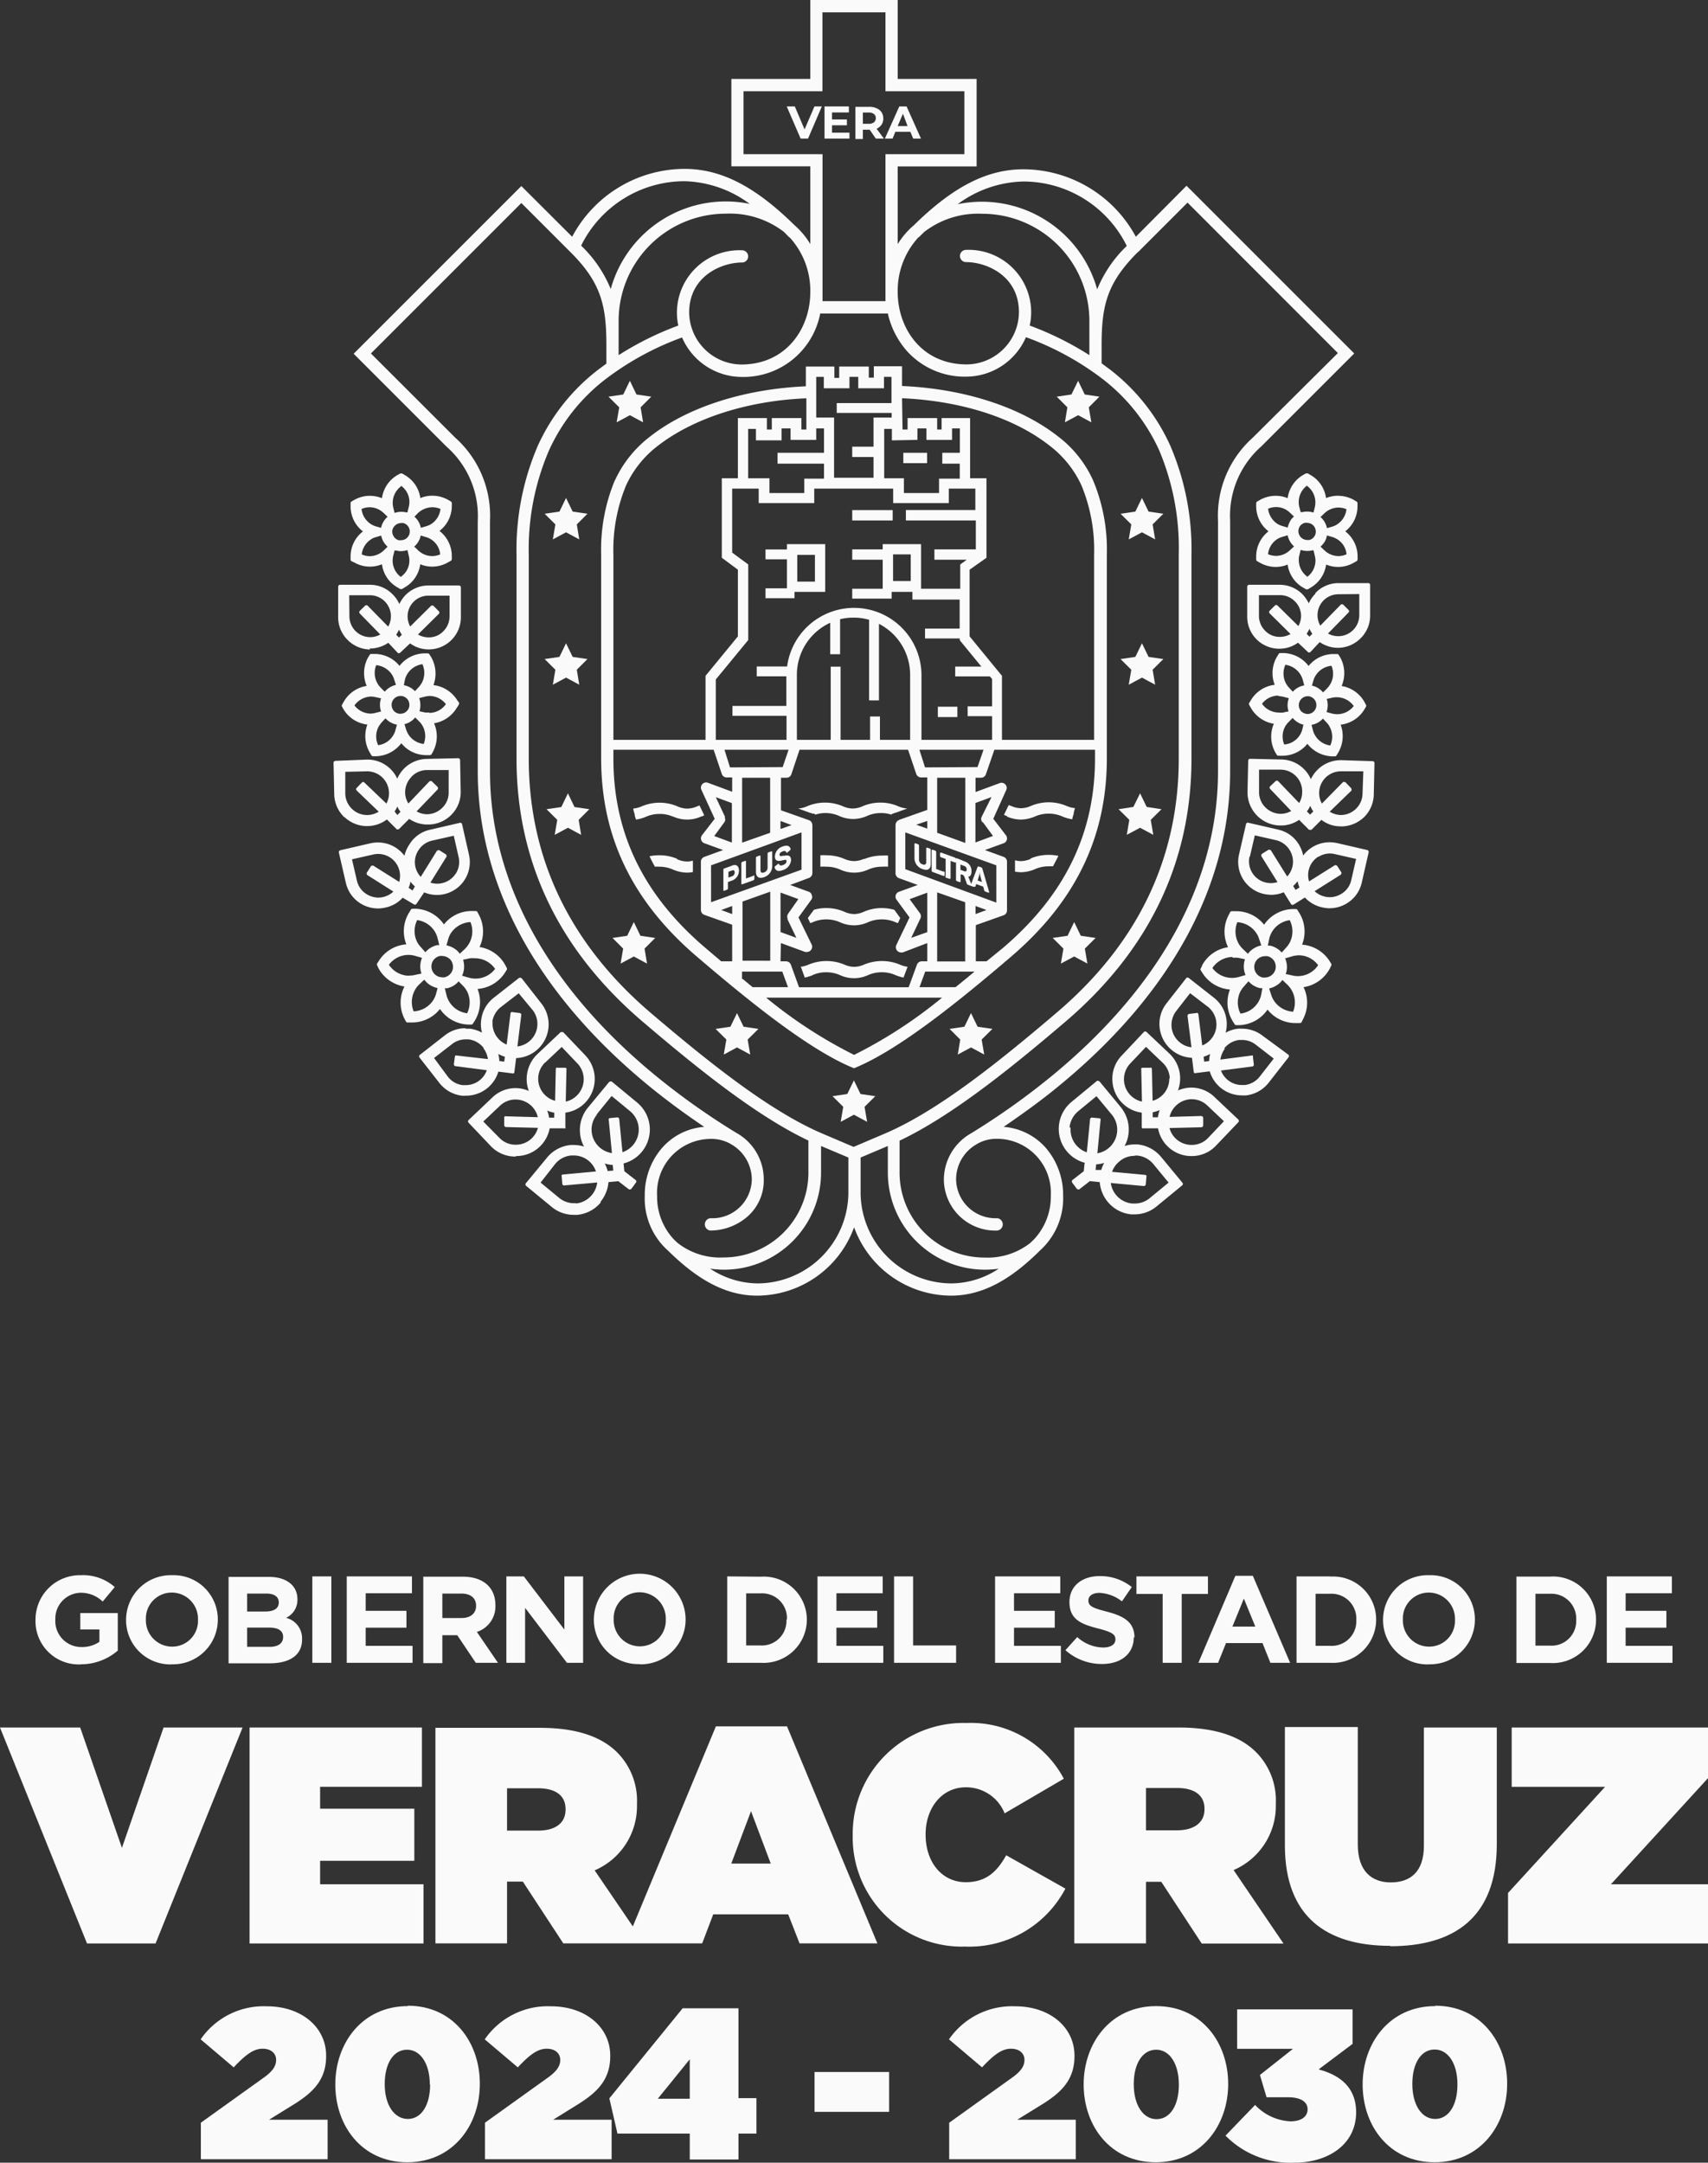 <svg xmlns="http://www.w3.org/2000/svg" viewBox="0 0 173.14 219.23"><rect x="0" y="0" width="173.14" height="219.23" fill="#333333" stroke="none"/><defs><style>.cls-1{fill:#fafafa;}</style></defs><g id="Capa_2" data-name="Capa 2"><g id="Capa_1-2" data-name="Capa 1"><path class="cls-1" d="M30,213.19c1.83-1.18,3.06-2.44,3.06-4.76v-.05c0-2.88-2.5-5-6-5a7.75,7.75,0,0,0-6.72,3.35l3.35,2.84c1.26-1.35,2.06-1.89,2.93-1.89s1.37.48,1.37,1.13-.37,1.18-1.32,1.85l-6.31,4.52v3.7H33.21v-4H27.27Z"/><path class="cls-1" d="M41.34,203.36c-4.61,0-7.35,3.74-7.35,7.94v0c0,4.2,2.69,7.89,7.3,7.89s7.35-3.74,7.35-7.93v-.05c0-4.19-2.7-7.89-7.3-7.89m2.26,8c0,2.09-.89,3.48-2.26,3.48S39,213.38,39,211.3v-.05c0-2.08.89-3.47,2.26-3.47s2.31,1.43,2.31,3.52Z"/><path class="cls-1" d="M58.79,213.19c1.83-1.18,3.07-2.44,3.07-4.76v-.05c0-2.88-2.5-5-6-5a7.75,7.75,0,0,0-6.72,3.35l3.35,2.84c1.26-1.35,2.06-1.89,2.93-1.89s1.37.48,1.37,1.13-.37,1.18-1.32,1.85l-6.31,4.52v3.7H62v-4H56.07Z"/><path class="cls-1" d="M74.86,203.58H69.2l-7.43,9.13.82,3.57h7.33v2.63h4.94v-2.63h1.82v-3.59H74.86Zm-4.94,9.17H66.68l3.24-4Z"/><rect class="cls-1" x="82.57" y="210.04" width="7.56" height="4.04"/><path class="cls-1" d="M105.85,213.19c1.83-1.18,3.07-2.44,3.07-4.76v-.05c0-2.88-2.5-5-6-5a7.76,7.76,0,0,0-6.72,3.35l3.35,2.84c1.26-1.35,2.06-1.89,2.93-1.89s1.37.48,1.37,1.13-.37,1.18-1.32,1.85l-6.31,4.52v3.7h12.83v-4h-5.94Z"/><path class="cls-1" d="M124.5,211.25c0-4.19-2.69-7.89-7.3-7.89s-7.35,3.74-7.35,7.94v0c0,4.2,2.7,7.89,7.31,7.89s7.34-3.74,7.34-7.93Zm-5,.09c0,2.09-.89,3.48-2.26,3.48s-2.31-1.44-2.31-3.52v-.05c0-2.08.9-3.47,2.27-3.47s2.3,1.43,2.3,3.52Z"/><path class="cls-1" d="M133.7,209.75l3.41-2.56v-3.5h-11.7v4h5.66l-3.35,2.65.67,2.26h2.16c1.34,0,2,.48,2,1.22v0c0,.72-.6,1.22-1.74,1.22a5.24,5.24,0,0,1-3.58-1.66l-3,3.11a9.23,9.23,0,0,0,7,2.74c3.37,0,6.24-1.82,6.24-5.11v0c0-2.39-1.48-3.72-3.76-4.33"/><path class="cls-1" d="M145.48,203.36c-4.61,0-7.35,3.74-7.35,7.94v0c0,4.2,2.7,7.89,7.3,7.89s7.35-3.74,7.35-7.93v-.05c0-4.19-2.69-7.89-7.3-7.89m2.26,8c0,2.09-.89,3.48-2.26,3.48s-2.31-1.44-2.31-3.52v-.05c0-2.08.89-3.47,2.26-3.47s2.31,1.43,2.31,3.52Z"/><path class="cls-1" d="M8.2,168.71a5.7,5.7,0,0,0,3.74-1.39v-3.8H8.14v1.66h1.94v1.25a3.1,3.1,0,0,1-1.82.53,2.63,2.63,0,0,1-2.65-2.78v0a2.62,2.62,0,0,1,2.52-2.72,3.17,3.17,0,0,1,2.28.89l1.22-1.47a4.85,4.85,0,0,0-3.44-1.2,4.5,4.5,0,0,0-4.59,4.53v0a4.38,4.38,0,0,0,4.6,4.51"/><path class="cls-1" d="M17.42,168.71a4.53,4.53,0,0,0,4.66-4.53v0a4.48,4.48,0,0,0-4.64-4.5,4.53,4.53,0,0,0-4.66,4.53v0a4.49,4.49,0,0,0,4.64,4.51m-2.63-4.56a2.62,2.62,0,0,1,2.63-2.72,2.66,2.66,0,0,1,2.65,2.75v0a2.61,2.61,0,0,1-2.63,2.73,2.66,2.66,0,0,1-2.65-2.75Z"/><path class="cls-1" d="M30.62,166.15v0A2.14,2.14,0,0,0,29,164a2,2,0,0,0,1.15-1.89v0c0-1.37-1.1-2.26-2.89-2.26H23.17v8.76h4.17c2,0,3.28-.8,3.28-2.41m-5.57-4.66H27c.81,0,1.26.33,1.26.9v0c0,.65-.54.92-1.39.92H25.05Zm0,3.45h2.23c1,0,1.42.36,1.42.95v0c0,.65-.51,1-1.36,1H25.05Z"/><rect class="cls-1" x="31.66" y="159.8" width="1.93" height="8.76"/><polygon class="cls-1" points="41.76 161.51 41.76 159.8 35.15 159.8 35.15 168.56 41.82 168.56 41.82 166.84 37.07 166.84 37.07 165 41.2 165 41.2 163.29 37.07 163.29 37.07 161.51 41.76 161.51"/><path class="cls-1" d="M44.84,165.76h1.51l1.88,2.8h2.25l-2.14-3.13a2.72,2.72,0,0,0,1.88-2.71v0c0-1.8-1.24-2.89-3.31-2.89h-4v8.76h1.93Zm0-4.22h1.91c.94,0,1.51.43,1.51,1.25v0c0,.73-.53,1.23-1.47,1.23H44.84Z"/><polygon class="cls-1" points="53.23 162.99 57.47 168.56 59.11 168.56 59.11 159.8 57.21 159.8 57.21 165.19 53.1 159.8 51.33 159.8 51.33 168.56 53.23 168.56 53.23 162.99"/><path class="cls-1" d="M64.84,168.71a4.53,4.53,0,0,0,4.66-4.53v0a4.65,4.65,0,0,0-9.3,0v0a4.49,4.49,0,0,0,4.64,4.51m-2.63-4.56a2.62,2.62,0,0,1,2.63-2.72,2.66,2.66,0,0,1,2.65,2.75v0a2.62,2.62,0,0,1-2.63,2.73,2.66,2.66,0,0,1-2.65-2.75Z"/><path class="cls-1" d="M73.72,159.8v8.76h3.41a4.39,4.39,0,0,0,4.66-4.38v0a4.37,4.37,0,0,0-4.66-4.35Zm6,4.38v0a2.49,2.49,0,0,1-2.64,2.62H75.64v-5.28h1.49a2.51,2.51,0,0,1,2.64,2.64"/><polygon class="cls-1" points="89.48 161.51 89.48 159.8 82.87 159.8 82.87 168.56 89.54 168.56 89.54 166.84 84.79 166.84 84.79 165 88.92 165 88.92 163.29 84.79 163.29 84.79 161.51 89.48 161.51"/><polygon class="cls-1" points="90.63 159.8 90.63 168.56 96.92 168.56 96.92 166.8 92.56 166.8 92.56 159.8 90.63 159.8"/><polygon class="cls-1" points="107.48 161.51 107.48 159.8 100.87 159.8 100.87 168.56 107.54 168.56 107.54 166.84 102.79 166.84 102.79 165 106.92 165 106.92 163.29 102.79 163.29 102.79 161.51 107.48 161.51"/><path class="cls-1" d="M115,166v0c0-1.52-1-2.16-2.78-2.62-1.51-.39-1.89-.58-1.89-1.15v0c0-.42.39-.76,1.13-.76a4,4,0,0,1,2.27.86l1-1.45a5.1,5.1,0,0,0-3.26-1.11c-1.78,0-3.06,1-3.06,2.63v0c0,1.74,1.14,2.23,2.9,2.68,1.46.37,1.76.62,1.76,1.11v0c0,.51-.47.82-1.26.82a4,4,0,0,1-2.61-1.06L108,167.28a5.56,5.56,0,0,0,3.71,1.4c1.89,0,3.22-1,3.22-2.71"/><polygon class="cls-1" points="119.79 168.56 119.79 161.58 122.45 161.58 122.45 159.8 115.2 159.8 115.2 161.58 117.86 161.58 117.86 168.56 119.79 168.56"/><path class="cls-1" d="M127,159.74h-1.77l-3.75,8.82h2l.8-2h3.7l.8,2h2Zm-2.07,5.15,1.16-2.84,1.16,2.84Z"/><path class="cls-1" d="M134.85,159.8h-3.42v8.76h3.42a4.39,4.39,0,0,0,4.65-4.38v0a4.36,4.36,0,0,0-4.65-4.36m2.64,4.4a2.5,2.5,0,0,1-2.64,2.62h-1.49v-5.28h1.49a2.52,2.52,0,0,1,2.64,2.64Z"/><path class="cls-1" d="M144.84,168.71a4.53,4.53,0,0,0,4.67-4.53v0a4.48,4.48,0,0,0-4.64-4.5,4.53,4.53,0,0,0-4.67,4.53v0a4.49,4.49,0,0,0,4.64,4.51m-2.63-4.56a2.62,2.62,0,0,1,2.63-2.72,2.66,2.66,0,0,1,2.65,2.75v0a2.61,2.61,0,0,1-2.62,2.73,2.66,2.66,0,0,1-2.66-2.75Z"/><path class="cls-1" d="M161.79,164.18v0a4.36,4.36,0,0,0-4.65-4.36h-3.42v8.76h3.42a4.39,4.39,0,0,0,4.65-4.38m-6.14-2.64h1.49a2.52,2.52,0,0,1,2.64,2.64v0a2.5,2.5,0,0,1-2.64,2.62h-1.49Z"/><polygon class="cls-1" points="169.54 166.84 164.79 166.84 164.79 165 168.92 165 168.92 163.29 164.79 163.29 164.79 161.51 169.48 161.51 169.48 159.8 162.88 159.8 162.88 168.56 169.54 168.56 169.54 166.84"/><polygon class="cls-1" points="16.58 175.12 12.36 187.32 8.13 175.12 0 175.12 8.82 197.01 15.77 197.01 24.59 175.12 16.58 175.12"/><polygon class="cls-1" points="25.3 197.01 42.93 197.01 42.93 191.01 32.45 191.01 32.45 188.63 42 188.63 42 183.35 32.45 183.35 32.45 181.13 42.77 181.13 42.77 175.12 25.3 175.12 25.3 197.01"/><path class="cls-1" d="M79.78,175H72.57l-8.42,20.28-3.87-5.68a7.08,7.08,0,0,0,4.29-6.69v-.06a6.94,6.94,0,0,0-2-5.2c-1.52-1.53-4-2.5-7.83-2.5H44.14V197H51.4v-6.26H53l4.1,6.26H71.18l1.12-2.94h7.6L81.05,197h7.89Zm-22.45,8.44c0,1.35-1,2.13-2.79,2.13H51.4v-4.29h3.17c1.68,0,2.76.69,2.76,2.1Zm16.8,5.47,2-5.31,2,5.31Z"/><path class="cls-1" d="M97.71,197.32A11,11,0,0,0,108,191.45l-6-3.38c-.91,1.62-2,2.73-4.1,2.73-2.39,0-4.07-2-4.07-4.81v-.06c0-2.61,1.61-4.75,4.07-4.75a4.2,4.2,0,0,1,3.94,2.64l6-3.51A10.66,10.66,0,0,0,98,174.66,11.23,11.23,0,0,0,86.44,186v.06a11.07,11.07,0,0,0,11.27,11.27"/><path class="cls-1" d="M116.17,190.76h1.55l4.1,6.26h8.29l-5.06-7.45a7.07,7.07,0,0,0,4.28-6.69v-.06a6.93,6.93,0,0,0-2-5.2c-1.52-1.53-4-2.5-7.83-2.5H108.9V197h7.27Zm0-9.51h3.17c1.67,0,2.76.69,2.76,2.1v.06c0,1.35-1.06,2.13-2.8,2.13h-3.13Z"/><path class="cls-1" d="M140.93,197.29c6.49,0,10.8-2.92,10.8-10.34V175.12h-7.39v12c0,2.64-1.39,3.7-3.35,3.7s-3.35-1.15-3.35-3.85v-11.9h-7.39v12c0,7.2,4.19,10.18,10.68,10.18"/><polygon class="cls-1" points="153.24 181.13 162.71 181.13 152.87 191.89 152.87 197.01 173.14 197.01 173.14 191.01 163.3 191.01 173.14 180.25 173.14 175.12 153.24 175.12 153.24 181.13"/><path class="cls-1" d="M128.74,90.71h.11a3.33,3.33,0,0,0,1.28-.26l.74,1.19a.15.15,0,0,0,.12.08h0a.2.2,0,0,0,.11,0l1.18-.74a3.32,3.32,0,0,0,1.75,1,3.52,3.52,0,0,0,.64.09h.11a3.34,3.34,0,0,0,1.77-.51,3.3,3.3,0,0,0,1.49-2.08l.7-3.08a.19.19,0,0,0-.14-.23l-3.07-.71a3.84,3.84,0,0,0-.76-.08,3.35,3.35,0,0,0-2.67,1.35,3.37,3.37,0,0,0-.45-1.15,3.25,3.25,0,0,0-2.08-1.48l-3.08-.71h0a.19.19,0,0,0-.18.15l-.71,3.08a3.33,3.33,0,0,0,3.15,4.08m4.9-3.84a2.18,2.18,0,0,1,1.16-.34,2,2,0,0,1,.5.06l2.16.49-.5,2.17a2.13,2.13,0,0,1-1,1.37,2.24,2.24,0,0,1-1.17.34,2.3,2.3,0,0,1-1.54-.61l2.62-1.65a.23.23,0,0,0,.09-.12.17.17,0,0,0,0-.14l-.4-.63a.18.18,0,0,0-.16-.09.13.13,0,0,0-.1,0l-2.61,1.64a2.21,2.21,0,0,1,.95-2.52m-2.11,2.5a2.85,2.85,0,0,0,.19.63l-.4.25-.24-.39a4.15,4.15,0,0,0,.45-.49m-4.84-2.49.5-2.16,2.15.49a2.22,2.22,0,0,1,1.38,1,2.2,2.2,0,0,1-.25,2.68l-1.63-2.62a.18.18,0,0,0-.16-.09.19.19,0,0,0-.1,0l-.64.4a.18.18,0,0,0-.08.11.19.19,0,0,0,0,.15l1.63,2.62a2.18,2.18,0,0,1-.67.1,2.2,2.2,0,0,1-2.16-2.7"/><path class="cls-1" d="M120.4,99.08a.23.23,0,0,0-.15.07l-2,2.56a3.37,3.37,0,0,0-.69,2.52,3.44,3.44,0,0,0,3.27,3l.18,1.43a.19.19,0,0,0,.07.12.17.17,0,0,0,.12,0h0l1.43-.18a3.41,3.41,0,0,0,3.17,2.44h.1a3,3,0,0,0,.43,0,3.42,3.42,0,0,0,2.28-1.29l2-2.56a.2.2,0,0,0,0-.27L128,105a3.37,3.37,0,0,0-2.09-.72,3.11,3.11,0,0,0-.43,0,3.36,3.36,0,0,0-1.24.41,3.39,3.39,0,0,0-1.21-3.57l-2.55-2a.19.19,0,0,0-.12,0m3.73,7.17a2.32,2.32,0,0,1,1.53-.87l.29,0a2.25,2.25,0,0,1,1.4.49l1.81,1.4-1.41,1.81a2.28,2.28,0,0,1-1.51.87l-.3,0a2.27,2.27,0,0,1-2.13-1.47l3.17-.41a.18.18,0,0,0,.16-.21l-.09-.75A.21.21,0,0,0,127,107a.19.19,0,0,0-.12,0h0l-3.17.41a2.53,2.53,0,0,1,.46-1.11m-1.6,1.26-.5.06-.06-.5a3.19,3.19,0,0,0,.66-.28,3.47,3.47,0,0,0-.1.72m-.15-5.52a2.29,2.29,0,0,1-.55,3.94l-.39-3.17a.2.2,0,0,0-.08-.12.15.15,0,0,0-.11,0h0l-.74.09a.2.2,0,0,0-.17.21l.4,3.17a2.2,2.2,0,0,1-1.14-.46,2.28,2.28,0,0,1-.87-1.52,2.33,2.33,0,0,1,.46-1.69l1.41-1.81Z"/><path class="cls-1" d="M121.87,97.89l-.15.28a.19.19,0,0,0,0,.19l.17.27a3.62,3.62,0,0,0,2.79,1.68,3.61,3.61,0,0,0,.3,3.24l.17.27a.19.19,0,0,0,.16.1l.33,0a3.62,3.62,0,0,0,2.85-1.58,3.6,3.6,0,0,0,2.82,1.37h.15l.31,0a.21.21,0,0,0,.17-.09l.14-.29a3.57,3.57,0,0,0,.06-3.26,3.63,3.63,0,0,0,2.67-1.9l.14-.29a.19.19,0,0,0,0-.18l-.16-.26a3.63,3.63,0,0,0-2.8-1.68,3.6,3.6,0,0,0-.3-3.25l-.17-.27a.19.19,0,0,0-.16-.09H131a3.64,3.64,0,0,0-2.86,1.59,3.59,3.59,0,0,0-2.83-1.37h-.45a.2.2,0,0,0-.16.1l-.15.29a3.6,3.6,0,0,0-.06,3.26,3.57,3.57,0,0,0-2.66,1.89m6,3a2.41,2.41,0,0,1-.21.55,2.46,2.46,0,0,1-1.87,1.29,2.47,2.47,0,0,1,0-2.26,2.21,2.21,0,0,1,.34-.48l.47-.54h0a2.15,2.15,0,0,0,1.18.7l.23,0Zm3.29,1.65a2.5,2.5,0,0,1-2-1.15,2.42,2.42,0,0,1-.25-.54l-.22-.67a2.13,2.13,0,0,0,.75-.31,2,2,0,0,0,.6-.55l.52.5a2.67,2.67,0,0,1,.37.46,2.51,2.51,0,0,1,.19,2.26m.46-5.72h.08a2.45,2.45,0,0,1,2,1,2.46,2.46,0,0,1-2,1.11h-.08a2.07,2.07,0,0,1-.5-.06l-.7-.15.06-.22a2.15,2.15,0,0,0-.13-1.37l.69-.2a2.35,2.35,0,0,1,.59-.1m-2.88-1.73a2.6,2.6,0,0,1,.21-.55,2.47,2.47,0,0,1,1.86-1.29,2.49,2.49,0,0,1,0,2.27,2.21,2.21,0,0,1-.34.48l-.47.53a2.21,2.21,0,0,0-1.18-.7l-.23,0Zm-.44,1.81a1.07,1.07,0,0,1,.25,0,1.08,1.08,0,0,1,.57.34.76.76,0,0,1,.11.14,1.15,1.15,0,0,1,.14.83,1.12,1.12,0,0,1-.49.68,1.06,1.06,0,0,1-.58.17,1,1,0,0,1-.24,0,1.07,1.07,0,0,1-.68-.49,1.09,1.09,0,0,1,.34-1.5,1.09,1.09,0,0,1,.58-.17m-2.85-3.45a2.5,2.5,0,0,1,2,1.15,2,2,0,0,1,.25.53l.23.68a2.16,2.16,0,0,0-.76.3,2.11,2.11,0,0,0-.6.55l-.51-.49a2.73,2.73,0,0,1-.38-.46,2.51,2.51,0,0,1-.18-2.26M125,97.09H125a2.92,2.92,0,0,1,.5,0l.7.15a1,1,0,0,0-.06.23,2.22,2.22,0,0,0,.12,1.37l-.69.2a2.91,2.91,0,0,1-.58.09h-.09a2.47,2.47,0,0,1-2-1,2.51,2.51,0,0,1,2-1.12"/><path class="cls-1" d="M109.94,117.94l-.08.79-1.16.9a.21.21,0,0,0,0,.27l.45.6a.19.19,0,0,0,.13.07h0a.16.16,0,0,0,.12,0l1.08-.84,1,.1a3.59,3.59,0,0,0,.81,2,3.51,3.51,0,0,0,2.4,1.27l.28,0H115a3.49,3.49,0,0,0,2.25-.81l2.6-2.14a.19.19,0,0,0,0-.27l-2.14-2.59a3.56,3.56,0,0,0-2.4-1.28H115a3.43,3.43,0,0,0-1,.16,3.49,3.49,0,0,0,.41-1.34,3.61,3.61,0,0,0-.8-2.6l-2.14-2.59a.23.23,0,0,0-.15-.07.21.21,0,0,0-.12,0l-2.59,2.14a3.55,3.55,0,0,0,1.38,6.17m1.63.72-.56,0,.06-.57a2.83,2.83,0,0,0,.81-.15,3.45,3.45,0,0,0-.31.77m3.43-1.51h.24a2.39,2.39,0,0,1,1.63.87l1.54,1.87-1.87,1.54A2.35,2.35,0,0,1,115,122h-.24a2.42,2.42,0,0,1-2.16-2.08l3.35.31h0a.2.2,0,0,0,.2-.18l.06-.74a.18.18,0,0,0,0-.14.17.17,0,0,0-.13-.07l-3.35-.31a2.35,2.35,0,0,1,.75-1.06,2.31,2.31,0,0,1,1.53-.56m-6.59-2.87a2.46,2.46,0,0,1,.86-1.64l1.87-1.54,1.55,1.87a2.39,2.39,0,0,1,.54,1.77,2.42,2.42,0,0,1-2,2.15l.32-3.34a.18.18,0,0,0,0-.14.16.16,0,0,0-.13-.07l-.74-.07h0a.19.19,0,0,0-.19.17l-.33,3.35a2.42,2.42,0,0,1-1.64-2.51"/><path class="cls-1" d="M135.92,77.06a3.34,3.34,0,0,0-2.32.93,3.4,3.4,0,0,0-.72,1,3.16,3.16,0,0,0-.67-1,3.31,3.31,0,0,0-2.34-1l-3.16-.07a.19.19,0,0,0-.18.19l-.07,3.16a3.36,3.36,0,0,0,3.34,3.41H130a3.29,3.29,0,0,0,1.69-.57l1,1a.19.19,0,0,0,.13,0h0a.19.19,0,0,0,.13,0l1-1a3.19,3.19,0,0,0,1.93.66h.25a3.39,3.39,0,0,0,2.13-.92,3.31,3.31,0,0,0,1-2.34l.07-3.16a.19.19,0,0,0-.19-.19L136,77.06Zm-4.22,4.35-2.13-2.22a.19.19,0,0,0-.27,0l-.54.51a.2.2,0,0,0-.06.14.19.19,0,0,0,.05.13l2.14,2.24a2.22,2.22,0,0,1-1.09.29h0a2.23,2.23,0,0,1-1.56-.69,2.17,2.17,0,0,1-.61-1.57l0-2.22,2.22,0A2.2,2.2,0,0,1,132,80.32a2.09,2.09,0,0,1-.31,1.09m1.11,1.17-.32-.33a2.53,2.53,0,0,0,.34-.57,2.93,2.93,0,0,0,.31.58Zm5.32-2.13a2.18,2.18,0,0,1-.68,1.55,2.21,2.21,0,0,1-1.53.62h0a2.23,2.23,0,0,1-1.12-.34L137,80.14A.3.3,0,0,0,137,80a.18.18,0,0,0-.06-.13l-.52-.54a.18.18,0,0,0-.14-.06.24.24,0,0,0-.13,0L134,81.46a2.2,2.2,0,0,1,1.94-3.27l2.26,0Z"/><path class="cls-1" d="M116.09,104.56a.16.16,0,0,0-.14.06L113.71,107a3.38,3.38,0,0,0-.95,2.46,3.43,3.43,0,0,0,1.07,2.42,3.39,3.39,0,0,0,1.91.91l0,1.46a.16.16,0,0,0,.06.13.21.21,0,0,0,.13,0l1.46,0a3.43,3.43,0,0,0,3.28,2.81h.19a3.36,3.36,0,0,0,2.41-1.06l2.26-2.37a.19.19,0,0,0,0-.27l-2.37-2.24a3.4,3.4,0,0,0-2.37-1h-.09a3.52,3.52,0,0,0-1.29.29,3.55,3.55,0,0,0,.22-1.3,3.47,3.47,0,0,0-1.07-2.42l-2.37-2.24a.15.15,0,0,0-.13,0m1.31,8.68h-.52v-.51a3.44,3.44,0,0,0,.71-.22,3.45,3.45,0,0,0-.18.72m3.35-1.82h.06a2.27,2.27,0,0,1,1.6.64l1.68,1.59-1.6,1.69a2.27,2.27,0,0,1-1.62.71h-.06a2.31,2.31,0,0,1-2.24-1.71l3.23-.08a.21.21,0,0,0,.19-.2l0-.75a.21.21,0,0,0-.19-.19l-3.22.09a2.32,2.32,0,0,1,2.19-1.79m-2.22-2.12a2.32,2.32,0,0,1-1.69,2.28l-.07-3.22a.16.16,0,0,0-.06-.13.17.17,0,0,0-.13,0h-.75a.18.18,0,0,0-.14.06.24.24,0,0,0,0,.13l.07,3.24a2.32,2.32,0,0,1-1.19-3.86l1.6-1.69,1.69,1.61a2.3,2.3,0,0,1,.72,1.62"/><path class="cls-1" d="M37.48,65.74h.11a3.3,3.3,0,0,0,1.77-.58l.94,1a.16.16,0,0,0,.13.06.2.2,0,0,0,.14-.06l1-.94a3.19,3.19,0,0,0,1.9.61h.08a3.26,3.26,0,0,0,3.17-3.22l0-3.07a.2.2,0,0,0-.2-.19l-3.08,0a3.27,3.27,0,0,0-2.29.93,3.48,3.48,0,0,0-.67.95,3.09,3.09,0,0,0-.65-.95,3.19,3.19,0,0,0-2.29-1l-3.07,0a.2.2,0,0,0-.19.19l0,3.07a3.21,3.21,0,0,0,.93,2.3,3.26,3.26,0,0,0,2.3,1M41.93,61a2.13,2.13,0,0,1,1.44-.62h.07l2.13,0,0,2.13a2.12,2.12,0,0,1-.64,1.49,2,2,0,0,1-1.48.61,2.1,2.1,0,0,1-1.08-.29l2.11-2.09a.18.18,0,0,0,0-.27l-.52-.53a.22.22,0,0,0-.28,0l-2.1,2.08a2.23,2.23,0,0,1-.26-1A2.09,2.09,0,0,1,41.93,61m-1.48,2.83a2.58,2.58,0,0,0,.29.51l-.29.29-.29-.29a3.7,3.7,0,0,0,.29-.51M35.4,60.34l2.12,0a2.13,2.13,0,0,1,1.83,3.18l-2.07-2.11a.18.18,0,0,0-.14-.06.21.21,0,0,0-.13.05l-.54.53a.19.19,0,0,0,0,.26l2.08,2.13a2.13,2.13,0,0,1-1,.27,2.12,2.12,0,0,1-2.13-2.13Z"/><rect class="cls-1" x="95.07" y="71.64" width="1.98" height="1.05"/><path class="cls-1" d="M68.65,87.06a4.6,4.6,0,0,0-1.81-.36,4.51,4.51,0,0,0-1,.1c.17.35.35.71.55,1.06h0a3,3,0,0,1,.44,0,3.32,3.32,0,0,1,1.39.29,3.75,3.75,0,0,0,1.43.31,3.57,3.57,0,0,0,.59-.06v-1a.92.92,0,0,1,0-.16,1.85,1.85,0,0,1-.6.09,2.5,2.5,0,0,1-1-.23"/><rect class="cls-1" x="86.39" y="51.71" width="4.1" height="1.05"/><path class="cls-1" d="M68.23,82.77a3.43,3.43,0,0,0,2.85,0c.1,0,.21-.08.31-.12l-.48-1-.24.09a2.54,2.54,0,0,1-1,.23,2.5,2.5,0,0,1-1-.23,4.61,4.61,0,0,0-3.62,0,2.66,2.66,0,0,1-.85.22c0,.19.08.38.13.56h0c0,.19.09.37.14.56a3.9,3.9,0,0,0,1-.28,3.4,3.4,0,0,1,1.4-.29,3.32,3.32,0,0,1,1.39.29"/><path class="cls-1" d="M87.58,87.06a2.54,2.54,0,0,1-1,.23,2.5,2.5,0,0,1-1-.23,4.6,4.6,0,0,0-1.81-.36,5.53,5.53,0,0,0-.61,0v1.16a3.49,3.49,0,0,1,.61,0,3.37,3.37,0,0,1,1.4.29,3.41,3.41,0,0,0,2.84,0,3.37,3.37,0,0,1,1.4-.29,3.58,3.58,0,0,1,.61,0V86.73a5.53,5.53,0,0,0-.61,0,4.64,4.64,0,0,0-1.81.36"/><path class="cls-1" d="M82.47,82.48l0,0,.06,0,.13.1a3.22,3.22,0,0,1,1-.16,3.4,3.4,0,0,1,1.4.29,3.41,3.41,0,0,0,2.84,0,3.35,3.35,0,0,1,1.39-.29,3.24,3.24,0,0,1,1.06.16l.13-.1.05,0,0,0,.14-.07.06,0,1.24-.45a2.77,2.77,0,0,1-.92-.23,4.49,4.49,0,0,0-1.81-.37,4.56,4.56,0,0,0-1.8.37,2.54,2.54,0,0,1-1,.23,2.5,2.5,0,0,1-1-.23,4.61,4.61,0,0,0-3.62,0,2.65,2.65,0,0,1-.91.23l1.23.45.07,0,.14.07"/><path class="cls-1" d="M80.54,60h3.11V55.16H79.77v.54H77.6v1h2.17v2.94H77.6v1h2.94Zm.28-3.75h1.79v2.71H80.82Z"/><path class="cls-1" d="M79.45,86.73c-.23.06-.43.09-.43-.08s.11-.26.34-.35.28,0,.34.09.07.08.15,0l.22-.19c.08-.07.1-.12.06-.2-.13-.27-.35-.35-.77-.2a1.13,1.13,0,0,0-.81,1c0,.59.44.49.79.41s.39-.06.39.1-.14.31-.39.39-.31,0-.36-.08-.08-.1-.16,0l-.21.16a.15.15,0,0,0-.07.2c.11.3.35.39.8.23a1.17,1.17,0,0,0,.85-1c0-.57-.4-.52-.74-.45"/><path class="cls-1" d="M46.37,71.67l.15-.27a.19.19,0,0,0,0-.19L46.36,71a3.28,3.28,0,0,0-2.42-1.55,3.37,3.37,0,0,0-.25-2.87l-.17-.26a.19.19,0,0,0-.16-.09h-.31A3.27,3.27,0,0,0,40.5,67.5,3.25,3.25,0,0,0,38,66.29h-.36a.17.17,0,0,0-.16.09l-.17.27a3.31,3.31,0,0,0-.14,2.88,3.26,3.26,0,0,0-2.35,1.65l-.15.26a.21.21,0,0,0,0,.19l.15.27a3.25,3.25,0,0,0,2.42,1.55,3.31,3.31,0,0,0,.26,2.86l.15.26a.2.2,0,0,0,.17.09h.32a3.33,3.33,0,0,0,2.54-1.32,3.25,3.25,0,0,0,2.54,1.21h.37a.19.19,0,0,0,.16-.1l.15-.27A3.29,3.29,0,0,0,44,73.32a3.3,3.3,0,0,0,2.35-1.65m-5.3-2.79a1.93,1.93,0,0,1,.19-.47,2.14,2.14,0,0,1,1.58-1.08,2.14,2.14,0,0,1-.07,1.91,2.4,2.4,0,0,1-.3.41l-.38.41A.94.94,0,0,0,42,70a2.07,2.07,0,0,0-1.06-.54Zm-2.91-1.45a2.15,2.15,0,0,1,1.62,1,1.89,1.89,0,0,1,.2.46l.18.54a2.05,2.05,0,0,0-1.14.69l-.4-.4a2,2,0,0,1-.31-.4,2.13,2.13,0,0,1-.15-1.9m-.53,4.92h0a2.12,2.12,0,0,1-1.68-.83,2.16,2.16,0,0,1,1.68-.9h0a2.52,2.52,0,0,1,.47.06l.55.12a2,2,0,0,0,0,1.33l-.55.14a2.17,2.17,0,0,1-.5.08M40.09,74a1.78,1.78,0,0,1-.19.47,2.08,2.08,0,0,1-1.57,1.07,2.12,2.12,0,0,1,.06-1.9,3.91,3.91,0,0,1,.3-.41l.38-.41a.52.52,0,0,0,.11.1,2,2,0,0,0,1.06.54Zm.51-1.64h0a.93.93,0,0,1-.63-.25.91.91,0,0,1-.27-.64.87.87,0,0,1,.25-.64.9.9,0,0,1,.63-.28h.1a.9.9,0,0,1,.82.88.85.85,0,0,1-.25.64.88.88,0,0,1-.63.28M43,75.42a2.13,2.13,0,0,1-1.62-1,2.78,2.78,0,0,1-.21-.46L41,73.41a2,2,0,0,0,1-.58l.09-.1.4.4a1.9,1.9,0,0,1,.31.39,2.13,2.13,0,0,1,.15,1.9m.57-3.2h0a1.85,1.85,0,0,1-.46,0l-.54-.12a1.9,1.9,0,0,0,.09-.67,1.84,1.84,0,0,0-.12-.66l.54-.14a3.05,3.05,0,0,1,.5-.08h0a2.12,2.12,0,0,1,1.67.83,2.08,2.08,0,0,1-1.68.89"/><path class="cls-1" d="M78.17,86.31l-.23.08c-.1,0-.13.08-.13.18v1.37a.51.51,0,0,1-.36.5q-.36.12-.36-.24V86.83c0-.1,0-.12-.12-.09l-.23.08a.16.16,0,0,0-.11.18v1.36c0,.52.28.75.82.56a1.19,1.19,0,0,0,.83-1.16V86.4c0-.1,0-.12-.11-.09"/><path class="cls-1" d="M34.91,82.82a3.36,3.36,0,0,0,2.12.92h.26a3.34,3.34,0,0,0,1.93-.67l1,1a.17.17,0,0,0,.13,0h0a.16.16,0,0,0,.13-.06l1-1a3.29,3.29,0,0,0,1.69.57h.19a3.28,3.28,0,0,0,2.41-1,3.23,3.23,0,0,0,.93-2.37l-.06-3.16a.2.2,0,0,0-.19-.19l-3.16.07a3.33,3.33,0,0,0-2.35,1,3.52,3.52,0,0,0-.67,1,3.32,3.32,0,0,0-3-1.93h-.08L34,77.13a.2.2,0,0,0-.19.19l.07,3.16a3.31,3.31,0,0,0,1,2.34m6.83-4.08a2.18,2.18,0,0,1,1.55-.68l2.22,0,0,2.23a2.12,2.12,0,0,1-.61,1.56,2.23,2.23,0,0,1-1.55.69h0a2.2,2.2,0,0,1-1.09-.29L44.39,80a.19.19,0,0,0,0-.13.16.16,0,0,0-.06-.13l-.54-.52a.19.19,0,0,0-.14-.05.24.24,0,0,0-.13.05l-2.12,2.23a2.11,2.11,0,0,1-.33-1.09,2.22,2.22,0,0,1,.62-1.58m-1.43,2.94a2.53,2.53,0,0,0,.34.57l-.32.33L40,82.26a2.93,2.93,0,0,0,.31-.58m-3.08-3.49a2.22,2.22,0,0,1,1.94,3.27l-2.23-2.13a.17.17,0,0,0-.26,0l-.52.54a.18.18,0,0,0-.06.14.25.25,0,0,0,.06.13l2.23,2.14a2.23,2.23,0,0,1-1.12.34h-.05A2.22,2.22,0,0,1,35,80.46l0-2.22Z"/><path class="cls-1" d="M76.36,88.79l-.74.26V87.37c0-.1,0-.13-.12-.09l-.23.08a.16.16,0,0,0-.12.18v2c0,.1,0,.12.12.09l1.09-.39a.17.17,0,0,0,.11-.18v-.22c0-.09,0-.12-.11-.08"/><path class="cls-1" d="M95.64,88.36l-.74-.27V86.4a.17.17,0,0,0-.11-.18l-.23-.08c-.09,0-.12,0-.12.09v2a.15.15,0,0,0,.12.17l1.08.4c.09,0,.12,0,.12-.09v-.22a.15.15,0,0,0-.12-.17"/><path class="cls-1" d="M94.2,86,94,85.93c-.08,0-.11,0-.11.09v1.37c0,.23-.12.32-.37.23a.5.5,0,0,1-.36-.5V85.75a.15.15,0,0,0-.11-.17l-.23-.09c-.09,0-.12,0-.12.09v1.36a1.17,1.17,0,0,0,.82,1.16c.55.2.83,0,.83-.55V86.19A.16.16,0,0,0,94.2,86"/><rect class="cls-1" x="91.57" y="45.9" width="2.41" height="1.05"/><path class="cls-1" d="M99.59,88.08a.19.19,0,0,0-.14-.16l-.22-.08c-.08,0-.11,0-.14.06l-.64,1.7L98.21,89l-.06-.13c.21,0,.33-.22.33-.54a1,1,0,0,0-.68-1L97,87c-.08,0-.11,0-.11.08a.16.16,0,0,0-.12-.16l-1.36-.49c-.09,0-.12,0-.12.09v.22a.16.16,0,0,0,.12.17l.45.16v1.69A.15.15,0,0,0,96,89l.24.09c.08,0,.12,0,.12-.09V87.27l.44.16c.08,0,.11,0,.11-.06v1.79a.15.15,0,0,0,.12.17l.23.09c.09,0,.12,0,.12-.09v-.68l.12,0a.39.39,0,0,1,.28.29l.21.58c0,.12.1.16.24.21l.23.09h0l.2.07c.14,0,.18,0,.21,0l.09-.27.71.26.09.33c0,.11.07.15.21.2l.21.08c.08,0,.11,0,.08-.11Zm-1.83.24-.4-.15v-.53l.4.15a.34.34,0,0,1,.23.35c0,.17-.08.23-.23.18m1.34.93.15-.46a1.5,1.5,0,0,0,.07-.43h0a2.11,2.11,0,0,0,.07.49l.15.56Z"/><path class="cls-1" d="M74.21,87.75l-.77.28c-.09,0-.11.07-.11.17v2c0,.1,0,.12.11.09l.23-.09a.15.15,0,0,0,.12-.17v-.62l.42-.15a1.06,1.06,0,0,0,.7-1c0-.48-.28-.68-.7-.52m0,1.09-.37.13v-.59l.37-.13c.17-.06.26,0,.26.2a.4.4,0,0,1-.26.39"/><path class="cls-1" d="M47.19,104.23a3.37,3.37,0,0,0-2.09.72l-2.56,2a.19.19,0,0,0,0,.27l2,2.56a3.42,3.42,0,0,0,2.28,1.29,3,3,0,0,0,.43,0h.1a3.42,3.42,0,0,0,3.17-2.44l1.43.18h0a.17.17,0,0,0,.12,0,.19.19,0,0,0,.07-.12l.18-1.43a3.42,3.42,0,0,0,2.58-5.51l-2-2.56a.23.23,0,0,0-.15-.07.17.17,0,0,0-.12,0l-2.55,2a3.36,3.36,0,0,0-1.3,2.27,3.29,3.29,0,0,0,.08,1.29,3.5,3.5,0,0,0-1.22-.4l-.44,0m3.91,3.34-.49-.06a3.48,3.48,0,0,0-.11-.72,3.27,3.27,0,0,0,.67.28Zm-1.21-4a2.32,2.32,0,0,1,.87-1.53l1.81-1.4L54,102.4a2.29,2.29,0,0,1-.41,3.21,2.3,2.3,0,0,1-1.14.47l.39-3.18a.18.18,0,0,0-.16-.21l-.74-.09h0a.15.15,0,0,0-.11,0,.17.17,0,0,0-.08.13l-.39,3.16a2.32,2.32,0,0,1-1.42-2.41M49,106.25a2.42,2.42,0,0,1,.46,1.11L46.3,107h0a.25.25,0,0,0-.12,0,.17.17,0,0,0-.07.12l-.1.75a.19.19,0,0,0,.17.21l3.17.41A2.27,2.27,0,0,1,47.2,110l-.3,0a2.22,2.22,0,0,1-1.51-.87L44,107.25l1.81-1.4a2.23,2.23,0,0,1,1.4-.49l.29,0a2.32,2.32,0,0,1,1.53.87"/><path class="cls-1" d="M48.55,92.74l-.15-.28a.19.19,0,0,0-.16-.11h-.46A3.57,3.57,0,0,0,45,93.71a3.64,3.64,0,0,0-2.86-1.59h-.33a.22.22,0,0,0-.16.09l-.16.27a3.6,3.6,0,0,0-.3,3.25,3.59,3.59,0,0,0-2.79,1.68l-.17.26a.17.17,0,0,0,0,.18l.13.29A3.63,3.63,0,0,0,41,100a3.62,3.62,0,0,0,0,3.27l.15.28a.18.18,0,0,0,.17.1h.45a3.61,3.61,0,0,0,2.83-1.37,3.6,3.6,0,0,0,2.85,1.58h.33a.19.19,0,0,0,.16-.09l.17-.27a3.63,3.63,0,0,0,.3-3.25,3.61,3.61,0,0,0,2.79-1.67l.17-.27a.19.19,0,0,0,0-.19l-.15-.29A3.61,3.61,0,0,0,48.61,96a3.63,3.63,0,0,0-.06-3.26m-3.1,2.41a2.32,2.32,0,0,1,.24-.53,2.54,2.54,0,0,1,2-1.15,2.48,2.48,0,0,1-.19,2.26,2.67,2.67,0,0,1-.37.46l-.52.49a2,2,0,0,0-.59-.55,2.37,2.37,0,0,0-.76-.3Zm-3.16-1.88a2.49,2.49,0,0,1,1.86,1.29,2.6,2.6,0,0,1,.21.55l.17.7-.23,0a2.24,2.24,0,0,0-1.18.72L42.65,96a2.68,2.68,0,0,1-.35-.48,2.49,2.49,0,0,1,0-2.27m-.8,5.66h-.08a2.5,2.5,0,0,1-2-1.11,2.48,2.48,0,0,1,2-1h.09a3,3,0,0,1,.59.1l.68.2a2.22,2.22,0,0,0-.12,1.37l.06.22-.7.15a2.07,2.07,0,0,1-.5.05m2.66,1.94a2.69,2.69,0,0,1-.25.54,2.5,2.5,0,0,1-2,1.15,2.51,2.51,0,0,1,.19-2.26,2.33,2.33,0,0,1,.37-.46l.52-.49a2.21,2.21,0,0,0,.59.55,2.37,2.37,0,0,0,.76.3Zm.64-1.76a1.06,1.06,0,0,1-.57-.17,1.12,1.12,0,0,1-.49-.68,1.1,1.1,0,0,1,.14-.83.76.76,0,0,1,.11-.14,1.08,1.08,0,0,1,.57-.34,1.07,1.07,0,0,1,.25,0,1.12,1.12,0,0,1,.58.17,1,1,0,0,1,.48.68,1.06,1.06,0,0,1-.14.83,1.12,1.12,0,0,1-.68.48,1,1,0,0,1-.25,0m2.51,3.64a2.46,2.46,0,0,1-1.86-1.29,2.41,2.41,0,0,1-.21-.55l-.17-.69.23,0a2.09,2.09,0,0,0,1.17-.7h0L47,100a2.62,2.62,0,0,1,.34.48,2.5,2.5,0,0,1,0,2.26m2.86-4.54a2.47,2.47,0,0,1-2,1h-.09a2.91,2.91,0,0,1-.58-.09l-.69-.2A2.22,2.22,0,0,0,47,97.52a1,1,0,0,0-.06-.23l.7-.15a2.83,2.83,0,0,1,.5,0h.08a2.5,2.5,0,0,1,2,1.12"/><path class="cls-1" d="M52.33,117.19h.11a3.44,3.44,0,0,0,3.28-2.81l1.46,0a.19.19,0,0,0,.13,0,.15.15,0,0,0,0-.13l0-1.46a3.39,3.39,0,0,0,1.91-.91,3.47,3.47,0,0,0,.13-4.88l-2.26-2.37a.21.21,0,0,0-.13,0,.19.19,0,0,0-.13,0l-2.37,2.24a3.51,3.51,0,0,0-1.07,2.42,3.36,3.36,0,0,0,.22,1.3,3.52,3.52,0,0,0-1.29-.29h-.09a3.4,3.4,0,0,0-2.37,1l-2.36,2.24a.19.19,0,0,0,0,.27l2.25,2.37a3.4,3.4,0,0,0,2.41,1.06h.09m3.93-3.94h-.52a2.94,2.94,0,0,0-.19-.72,3.53,3.53,0,0,0,.72.22Zm-.93-5.57,1.69-1.6,1.6,1.68a2.32,2.32,0,0,1-.09,3.27,2.28,2.28,0,0,1-1.1.59l.07-3.24a.24.24,0,0,0,0-.13.18.18,0,0,0-.13-.06h-.76a.15.15,0,0,0-.13,0,.16.16,0,0,0-.06.13l-.07,3.22a2.31,2.31,0,0,1-1-3.9m-6.28,6,1.68-1.59a2.27,2.27,0,0,1,1.6-.64h.06a2.32,2.32,0,0,1,2.19,1.79l-3.23-.09a.18.18,0,0,0-.12,0,.2.2,0,0,0-.06.14l0,.75a.2.2,0,0,0,.18.2l3.24.08a2.31,2.31,0,0,1-2.24,1.71h-.06a2.25,2.25,0,0,1-1.62-.71Z"/><path class="cls-1" d="M135.64,50.25a3.4,3.4,0,0,0-1.22.24,3.18,3.18,0,0,0-1.59-2.35l-.26-.15a.16.16,0,0,0-.09,0,.17.17,0,0,0-.1,0l-.27.15a3.22,3.22,0,0,0-1.58,2.36,3.15,3.15,0,0,0-1.21-.24,3.27,3.27,0,0,0-1.62.43l-.26.15a.21.21,0,0,0-.1.17v.31a3.2,3.2,0,0,0,1.25,2.54,3.22,3.22,0,0,0-1.25,2.56v.3a.21.21,0,0,0,.1.17l.27.15a3.23,3.23,0,0,0,1.61.43,3.15,3.15,0,0,0,1.21-.24,3.19,3.19,0,0,0,1.59,2.35l.27.16.09,0,.1,0,.26-.16a3.22,3.22,0,0,0,1.59-2.35,3.15,3.15,0,0,0,1.21.24,3.18,3.18,0,0,0,1.62-.44l.26-.15a.19.19,0,0,0,.1-.17v-.3a3.23,3.23,0,0,0-1.25-2.55,3.2,3.2,0,0,0,1.24-2.56V51a.18.18,0,0,0-.1-.16l-.25-.15a3.23,3.23,0,0,0-1.61-.43m-4.88,5.51a2.2,2.2,0,0,1-.4.3,2,2,0,0,1-1,.28,2.12,2.12,0,0,1-.83-.17,2.06,2.06,0,0,1,1-1.57,1.86,1.86,0,0,1,.46-.19l.53-.16a2.06,2.06,0,0,0,.65,1.13Zm0-2.9a1.88,1.88,0,0,0-.23.61l-.53-.15a2.34,2.34,0,0,1-.46-.19,2.1,2.1,0,0,1-1-1.57,2.09,2.09,0,0,1,.83-.17,2,2,0,0,1,1,.28,2.14,2.14,0,0,1,.39.3l.4.38a1.91,1.91,0,0,0-.42.51m1.75-3.61a2.07,2.07,0,0,1,.84,1.68,2.05,2.05,0,0,1-.06.49l-.13.53a2.05,2.05,0,0,0-.65-.1,2.24,2.24,0,0,0-.52.06l-.13,0-.14-.53a2.05,2.05,0,0,1-.06-.49,2.08,2.08,0,0,1,.85-1.68m0,9.22a2.07,2.07,0,0,1-.84-1.67,1.46,1.46,0,0,1,.06-.5l.13-.53a2.06,2.06,0,0,0,.65.11h.16a2.25,2.25,0,0,0,.36-.06l.13,0,.13.53a2.23,2.23,0,0,1,.07.5,2.08,2.08,0,0,1-.85,1.67m.77-4.17a.87.87,0,0,1-.54.42l-.23,0a.9.9,0,0,1-.77-1.33.89.89,0,0,1,.54-.41.41.41,0,0,1,.16,0h.07a1,1,0,0,1,.44.12.86.86,0,0,1,.41.54.91.91,0,0,1-.08.67m3.22,1.86a2,2,0,0,1-.83.18,2.08,2.08,0,0,1-1-.28,2.2,2.2,0,0,1-.4-.3l-.4-.38a2.08,2.08,0,0,0,.43-.51,1.7,1.7,0,0,0,.22-.62l.53.15a2.13,2.13,0,0,1,.46.2,2,2,0,0,1,1,1.56m-1-3a2.13,2.13,0,0,1-.46.2l-.53.15a2,2,0,0,0-.65-1.13l.4-.38a2,2,0,0,1,.4-.3,2.08,2.08,0,0,1,1-.28,2.12,2.12,0,0,1,.83.17,2.09,2.09,0,0,1-1,1.57"/><path class="cls-1" d="M133.32,60.21a3.09,3.09,0,0,0-.65.95,3.71,3.71,0,0,0-.67-.95,3.25,3.25,0,0,0-2.29-.93l-3.09,0a.2.2,0,0,0-.19.19l0,3.07a3.24,3.24,0,0,0,3.17,3.22h.08a3.21,3.21,0,0,0,1.9-.61l1,.94a.19.19,0,0,0,.13.06h0a.16.16,0,0,0,.13-.06l.94-1a3.28,3.28,0,0,0,1.77.58h.11a3.27,3.27,0,0,0,2.3-1,3.21,3.21,0,0,0,.93-2.3l0-3.07a.18.18,0,0,0-.18-.19l-3.07,0a3.2,3.2,0,0,0-2.29,1m-1.74,3.35-2.11-2.08a.19.19,0,0,0-.26,0l-.53.53a.2.2,0,0,0-.06.14.16.16,0,0,0,.06.13l2.11,2.09a2.13,2.13,0,0,1-1.08.29,2,2,0,0,1-1.48-.61,2.12,2.12,0,0,1-.64-1.49l0-2.13,2.13,0h.07a2.08,2.08,0,0,1,1.43.62,2.06,2.06,0,0,1,.64,1.49,2.23,2.23,0,0,1-.26,1m1.11,1.1-.29-.29a3.2,3.2,0,0,0,.29-.51,3.7,3.7,0,0,0,.29.51Zm5.05-4.32,0,2.14a2.13,2.13,0,0,1-3.17,1.86l2.08-2.13a.18.18,0,0,0,0-.26l-.53-.53a.21.21,0,0,0-.13-.05h0a.18.18,0,0,0-.14.06l-2.06,2.11a2.12,2.12,0,0,1,1.82-3.18Z"/><path class="cls-1" d="M48.43,52.79V78.18c0,11.49,5.94,22.48,17.18,31.76,1.8,1.48,3.74,2.92,5.78,4.29a6.33,6.33,0,0,0-4.3,2.16,7.28,7.28,0,0,0-1.73,4.82,7.07,7.07,0,0,0,2.36,5.57c2.23,2.18,5.22,4.56,9,4.56a10.49,10.49,0,0,0,9.86-6.93,10.49,10.49,0,0,0,9.86,6.93c3.78,0,6.79-2.4,9-4.59a7.14,7.14,0,0,0,2.33-5.54,7.33,7.33,0,0,0-1.73-4.82,6.33,6.33,0,0,0-4.3-2.16c2-1.37,4-2.81,5.77-4.29,11.25-9.28,17.19-20.27,17.19-31.76V52.79a9.38,9.38,0,0,1,3.17-7.55l9.41-9.41-17-17L115.14,24a13,13,0,0,0-11.39-6.84c-3.68,0-7.12,1.75-11.12,5.68A7.89,7.89,0,0,0,91,24.75V16.87h8V8H91V0H82.14V8h-8v8.86h8v7.88a8.08,8.08,0,0,0-1.63-1.94c-4-3.93-7.44-5.68-11.12-5.68A12.94,12.94,0,0,0,58,24l-5.15-5.14-17,17,9.41,9.41a9.38,9.38,0,0,1,3.17,7.55M86,120.87a9.24,9.24,0,0,1-9.24,9.23,8.9,8.9,0,0,1-4.77-1.49,11.14,11.14,0,0,0,1.41.1,9.84,9.84,0,0,0,9.83-9.84v-2.7L86,117.34Zm.61-3.92v0Zm9.87,13.15a9.24,9.24,0,0,1-9.24-9.23v-3.53L90,116.17v2.7a9.85,9.85,0,0,0,9.84,9.84,10.6,10.6,0,0,0,1.4-.1,8.81,8.81,0,0,1-4.76,1.49m18.9-104.56,5-5,15.24,15.25L127,44.36a10.61,10.61,0,0,0-3.53,8.43V78.18c0,11.11-5.79,21.76-16.74,30.8a73.09,73.09,0,0,1-8.3,5.91,5.42,5.42,0,0,0-2.75,4.65,5.21,5.21,0,0,0,5.42,5.2.63.63,0,0,0,0-1.25,4,4,0,0,1-4.18-3.95,4.1,4.1,0,0,1,2-3.5h0l.2-.12a3.93,3.93,0,0,1,1.89-.48,5.47,5.47,0,0,1,5.51,5.77,6.31,6.31,0,0,1-1.71,4.43h0l-.36.35a7,7,0,0,1-4.66,1.49,8.61,8.61,0,0,1-8.6-8.6v-3.25c5.25-2.49,11.16-7.24,16.8-12.05,8.48-7.23,12.79-16.2,12.79-26.68V56.22a26.63,26.63,0,0,0-2.17-11.09,20.29,20.29,0,0,0-6.09-7.67l-.85-.63V35c0-4,.53-6.31,3.66-9.43m-11.58-7.17a11.69,11.69,0,0,1,10.47,6.53,12.83,12.83,0,0,0-3,4.4,12.13,12.13,0,0,0-14.14-8.63,11.58,11.58,0,0,1,6.66-2.3M93.08,24.08,93.2,24c.15-.16.32-.32.48-.48a8.92,8.92,0,0,1,5.88-1.85,10.86,10.86,0,0,1,10.87,10.85V36a31.81,31.81,0,0,0-6.05-3,6.07,6.07,0,0,0,.15-1.35,6.34,6.34,0,0,0-6.6-6.32.62.62,0,0,0,0,1.24c2.07,0,5.36,1.38,5.36,5.08A5.34,5.34,0,0,1,98,36.94c-4.6,0-7-3.69-7-7.34a8,8,0,0,1,2.08-5.52M75.37,15.63V9.25h8v-8h6.39v8h8v6.38h-8v14.9H83.38V15.63Zm7.75,16.15H90a8.61,8.61,0,0,0,1.87,3.73A7.88,7.88,0,0,0,98,38.18a6.62,6.62,0,0,0,6-4,29.25,29.25,0,0,1,7.76,4.23,19.12,19.12,0,0,1,5.73,7.2,25.47,25.47,0,0,1,2,10.58V76.89c0,10.1-4.15,18.76-12.35,25.74-5.93,5.06-12.16,10.05-17.51,12.31l-3.1,1.32-3.1-1.32c-5.35-2.26-11.58-7.25-17.52-12.31C57.76,95.65,53.6,87,53.6,76.89V56.22a25.31,25.31,0,0,1,2.06-10.58,19,19,0,0,1,5.72-7.2,29.25,29.25,0,0,1,7.76-4.23,6.62,6.62,0,0,0,6,4,7.93,7.93,0,0,0,8-6.4M79.94,24l.13.09a8,8,0,0,1,2.07,5.52c0,3.65-2.41,7.34-7,7.34a5.34,5.34,0,0,1-5.28-5.26c0-3.7,3.29-5.08,5.36-5.08a.62.62,0,1,0,0-1.24,6.34,6.34,0,0,0-6.6,6.32A6.07,6.07,0,0,0,68.76,33a31.81,31.81,0,0,0-6.05,3V32.51A10.86,10.86,0,0,1,73.57,21.66a9,9,0,0,1,5.9,1.85l.47.48M69.39,18.37A11.55,11.55,0,0,1,76,20.67a11.9,11.9,0,0,0-2.47-.25A12.1,12.1,0,0,0,61.91,29.3a12.83,12.83,0,0,0-3-4.4,11.69,11.69,0,0,1,10.47-6.53M52.85,20.58l5,5C60.94,28.66,61.47,31,61.47,35v1.86l-.85.63a20.29,20.29,0,0,0-6.09,7.67,26.63,26.63,0,0,0-2.17,11.09V76.89c0,10.48,4.31,19.45,12.79,26.68,5.64,4.81,11.55,9.56,16.8,12.05v3.25a8.61,8.61,0,0,1-8.6,8.6A7,7,0,0,1,68.69,126l-.37-.35h0a6.31,6.31,0,0,1-1.71-4.43,5.47,5.47,0,0,1,5.51-5.77,3.93,3.93,0,0,1,1.89.48l.2.12h0a4.13,4.13,0,0,1,2,3.5A4,4,0,0,1,72,123.49a.63.63,0,0,0,0,1.25,5.77,5.77,0,0,0,3.56-1.24,4.86,4.86,0,0,0,1.86-4,5.38,5.38,0,0,0-2.76-4.65A73,73,0,0,1,66.41,109c-10.95-9-16.74-19.69-16.74-30.8V52.79a10.61,10.61,0,0,0-3.53-8.43L37.6,35.83Z"/><path class="cls-1" d="M46.84,83.55a.19.19,0,0,0-.18-.15h0l-3.07.71a3.25,3.25,0,0,0-2.08,1.48A3.37,3.37,0,0,0,41,86.75a3.35,3.35,0,0,0-2.67-1.35,3.84,3.84,0,0,0-.76.08l-3.07.71a.2.2,0,0,0-.15.23l.71,3.08a3.32,3.32,0,0,0,1.48,2.08,3.37,3.37,0,0,0,1.77.51h.11a3.51,3.51,0,0,0,.65-.09,3.25,3.25,0,0,0,1.75-1L42,91.7a.17.17,0,0,0,.1,0h0a.17.17,0,0,0,.12-.08L43,90.46a3.29,3.29,0,0,0,1.28.26h.1a3.33,3.33,0,0,0,3.16-4.08Zm-6.39,5.84-2.61-1.64a.13.13,0,0,0-.1,0,.17.17,0,0,0-.16.09l-.4.63a.17.17,0,0,0,0,.14.16.16,0,0,0,.09.12l2.61,1.65a2.27,2.27,0,0,1-1.53.61,2.24,2.24,0,0,1-1.17-.34,2.17,2.17,0,0,1-1-1.38l-.5-2.16,2.16-.49a2.22,2.22,0,0,1,2.62,2.8m1.36.85L41.42,90a2.85,2.85,0,0,0,.19-.63,3.44,3.44,0,0,0,.45.49Zm4.36-1.69a2.22,2.22,0,0,1-1.88,1,2.19,2.19,0,0,1-.67-.11l1.63-2.62a.18.18,0,0,0,0-.14.16.16,0,0,0-.09-.12l-.63-.4a.19.19,0,0,0-.1,0,.2.2,0,0,0-.17.09l-1.62,2.61a2.18,2.18,0,0,1-.25-2.67,2.23,2.23,0,0,1,1.37-1L46,84.72l.49,2.16a2.22,2.22,0,0,1-.28,1.67"/><path class="cls-1" d="M126.79,71l-.16.26a.19.19,0,0,0,0,.19l.15.27a3.28,3.28,0,0,0,2.35,1.65,3.29,3.29,0,0,0,.13,2.87l.16.27a.18.18,0,0,0,.16.1H130a3.25,3.25,0,0,0,2.53-1.21A3.33,3.33,0,0,0,135,76.67h.32a.17.17,0,0,0,.16-.09l.16-.26a3.31,3.31,0,0,0,.26-2.86,3.23,3.23,0,0,0,2.41-1.55l.16-.27a.19.19,0,0,0,0-.19l-.14-.26A3.26,3.26,0,0,0,136,69.54a3.31,3.31,0,0,0-.13-2.88l-.17-.27a.17.17,0,0,0-.16-.09h-.36a3.25,3.25,0,0,0-2.53,1.21,3.29,3.29,0,0,0-2.55-1.31h-.31a.2.2,0,0,0-.17.09l-.16.26a3.26,3.26,0,0,0-.24,2.87A3.24,3.24,0,0,0,126.79,71M132,74a2.06,2.06,0,0,1-1.82,1.47,2.12,2.12,0,0,1,.14-1.9,2.37,2.37,0,0,1,.32-.39l.39-.4.1.1a2,2,0,0,0,1,.58Zm2.85,1.57a2.1,2.1,0,0,1-1.57-1.08,1.78,1.78,0,0,1-.19-.47l-.14-.54a2,2,0,0,0,1.06-.54l.09-.1.38.41a1.59,1.59,0,0,1,.3.41,2.11,2.11,0,0,1,.07,1.91m.69-4.89h0a2.13,2.13,0,0,1,1.69.89,2.12,2.12,0,0,1-1.67.83h-.05a2.87,2.87,0,0,1-.5-.07l-.54-.15a2.15,2.15,0,0,0,.12-.67,1.89,1.89,0,0,0-.1-.66l.55-.12a1.85,1.85,0,0,1,.46-.05m-2.35-1.73a1.92,1.92,0,0,1,.21-.46,2.13,2.13,0,0,1,1.61-1,2.09,2.09,0,0,1-.14,1.9,2.38,2.38,0,0,1-.31.4l-.4.4a2.06,2.06,0,0,0-1.13-.69Zm-.59,1.62h0a.92.92,0,0,1,.63.28.87.87,0,0,1,.25.65.9.9,0,0,1-.9.88h0a1,1,0,0,1-.64-.28.91.91,0,0,1,.58-1.52h.08m-2.26-3.19a2.14,2.14,0,0,1,1.58,1.08,2.2,2.2,0,0,1,.19.47l.14.54a2,2,0,0,0-1.06.54l-.1.1-.38-.41a2,2,0,0,1-.3-.41,2.14,2.14,0,0,1-.07-1.91m-.74,3.17h.05a3.05,3.05,0,0,1,.5.08l.54.14a2.15,2.15,0,0,0-.13.66,2.18,2.18,0,0,0,.1.67l-.55.12a1.8,1.8,0,0,1-.46,0h0a2.08,2.08,0,0,1-1.68-.89,2.12,2.12,0,0,1,1.67-.83"/><path class="cls-1" d="M35.88,57a3.21,3.21,0,0,0,2.84.2,3.15,3.15,0,0,0,1.58,2.35l.26.16a.16.16,0,0,0,.1,0,.15.15,0,0,0,.09,0l.27-.16a3.18,3.18,0,0,0,1.58-2.35,3.2,3.2,0,0,0,1.22.24A3.23,3.23,0,0,0,45.43,57l.27-.15a.21.21,0,0,0,.1-.17v-.3a3.22,3.22,0,0,0-1.25-2.56,3.19,3.19,0,0,0,1.25-2.55V51a.21.21,0,0,0-.1-.17l-.26-.15a3.27,3.27,0,0,0-1.62-.43,3.11,3.11,0,0,0-1.21.24A3.18,3.18,0,0,0,41,48.14L40.76,48a.17.17,0,0,0-.1,0,.16.16,0,0,0-.09,0l-.27.15a3.2,3.2,0,0,0-1.58,2.35,3.4,3.4,0,0,0-1.22-.24,3.23,3.23,0,0,0-1.61.43l-.26.15a.19.19,0,0,0-.09.16l0,.31a3.21,3.21,0,0,0,1.25,2.56,3.2,3.2,0,0,0-1.25,2.55v.31a.2.2,0,0,0,.09.16ZM42.38,52a2.17,2.17,0,0,1,1.44-.58,2.12,2.12,0,0,1,.83.17,2.08,2.08,0,0,1-1,1.57,2.62,2.62,0,0,1-.46.19l-.53.15a2,2,0,0,0-.23-.61,1.91,1.91,0,0,0-.42-.51Zm.26,2.28.52.16a1.71,1.71,0,0,1,.46.19,2,2,0,0,1,1,1.57,2.12,2.12,0,0,1-.83.17,2,2,0,0,1-1-.28,1.9,1.9,0,0,1-.4-.3l-.4-.38a2,2,0,0,0,.66-1.13m-2,4.22a2.08,2.08,0,0,1-.85-1.67,3,3,0,0,1,.06-.5l.14-.53.13,0,.36.07h.15a2.08,2.08,0,0,0,.66-.11l.13.54a2,2,0,0,1-.78,2.16m0-9.22a2,2,0,0,1,.78,2.17l-.13.53-.12,0a2.39,2.39,0,0,0-.53-.06A2.05,2.05,0,0,0,40,52l-.13-.53a2.05,2.05,0,0,1-.06-.49,2.09,2.09,0,0,1,.84-1.68m-.86,4.38a.94.94,0,0,1,.86-.66h.07a.45.45,0,0,1,.16,0,.89.89,0,0,1,.54.41.92.92,0,0,1,.09.67.88.88,0,0,1-.86.66.91.91,0,0,1-.23,0,.83.83,0,0,1-.53-.42.87.87,0,0,1-.1-.67m-3.13-2.08a2.16,2.16,0,0,1,.83-.17,2.1,2.1,0,0,1,1,.28,2.78,2.78,0,0,1,.4.3l.4.39a2,2,0,0,0-.66,1.12l-.52-.15a1.94,1.94,0,0,1-.46-.2,2.09,2.09,0,0,1-1-1.57m1,3.05a1.86,1.86,0,0,1,.46-.19l.53-.16a2.2,2.2,0,0,0,.23.62,2.28,2.28,0,0,0,.42.51l-.39.38a2.2,2.2,0,0,1-.4.3,2.1,2.1,0,0,1-1,.28,2,2,0,0,1-.83-.18,2.06,2.06,0,0,1,1-1.56"/><path class="cls-1" d="M82.36,98.85a3.32,3.32,0,0,1,1.39-.29,3.4,3.4,0,0,1,1.4.29,3.41,3.41,0,0,0,2.84,0,3.39,3.39,0,0,1,1.39-.29,3.33,3.33,0,0,1,1.4.29,4.85,4.85,0,0,0,.81.25L92,98a2.73,2.73,0,0,1-.79-.22,4.73,4.73,0,0,0-3.62,0,2.54,2.54,0,0,1-1,.23,2.5,2.5,0,0,1-1-.23,4.73,4.73,0,0,0-3.62,0,2.73,2.73,0,0,1-.79.22l.4,1.1a4.85,4.85,0,0,0,.81-.25"/><path class="cls-1" d="M104.49,87.06a2.5,2.5,0,0,1-1,.23,1.85,1.85,0,0,1-.6-.09.92.92,0,0,1,0,.16v1a3.46,3.46,0,0,0,.59.06,3.75,3.75,0,0,0,1.43-.31,3.32,3.32,0,0,1,1.39-.29,3,3,0,0,1,.44,0h0c.19-.35.38-.71.55-1.06a4.58,4.58,0,0,0-1-.1,4.64,4.64,0,0,0-1.81.36"/><path class="cls-1" d="M60.87,121.83a3.59,3.59,0,0,0,.81-2l1-.09,1.08.83a.16.16,0,0,0,.12,0h0a.21.21,0,0,0,.13-.07l.44-.6a.19.19,0,0,0,0-.27l-1.16-.9-.08-.79a3.55,3.55,0,0,0,1.38-6.17L62,109.63a.21.21,0,0,0-.12,0,.21.21,0,0,0-.15.07l-2.14,2.59a3.56,3.56,0,0,0-.79,2.6,3.42,3.42,0,0,0,.4,1.34,3.43,3.43,0,0,0-1-.16,1.88,1.88,0,0,0-.34,0,3.51,3.51,0,0,0-2.4,1.27l-2.14,2.59a.2.2,0,0,0,0,.27l2.6,2.14a3.48,3.48,0,0,0,2.24.81h.07l.28,0a3.53,3.53,0,0,0,2.4-1.27m.69-3.17a3.42,3.42,0,0,0-.3-.77,2.89,2.89,0,0,0,.81.15l.06.57ZM60.46,113,62,111.1l1.87,1.54a2.42,2.42,0,0,1-.77,4.16l-.33-3.36a.19.19,0,0,0-.19-.17h0l-.74.07a.17.17,0,0,0-.13.07.18.18,0,0,0,0,.14l.32,3.34a2.41,2.41,0,0,1-2.05-2.15,2.36,2.36,0,0,1,.55-1.77m-2.1,9h-.24a2.35,2.35,0,0,1-1.52-.55l-1.87-1.54L56.27,118a2.39,2.39,0,0,1,1.63-.87h.24a2.37,2.37,0,0,1,2.27,1.62l-3.35.31a.17.17,0,0,0-.12.07.18.18,0,0,0,0,.14L57,120a.18.18,0,0,0,.18.17h0l3.36-.3A2.42,2.42,0,0,1,58.36,122"/><path class="cls-1" d="M83.75,93.2a3.4,3.4,0,0,1,1.4.29,3.41,3.41,0,0,0,2.84,0,3.4,3.4,0,0,1,1.4-.29,3.32,3.32,0,0,1,1.39.29l.24.09.24-.52-.6-.83a4.71,4.71,0,0,0-1.27-.18,4.57,4.57,0,0,0-1.81.37,2.54,2.54,0,0,1-1,.24,2.5,2.5,0,0,1-1-.24,4.57,4.57,0,0,0-1.81-.37,4.29,4.29,0,0,0-1.27.18l-.61.83.25.52.24-.09a3.32,3.32,0,0,1,1.39-.29"/><path class="cls-1" d="M62.33,48.68a18.33,18.33,0,0,0-1.39,7.54V76.89c0,8,3.2,14.55,9.78,20.15,5.22,4.46,11.16,9.27,15.61,11.15l.24.1.24-.1c4.44-1.88,10.39-6.69,15.61-11.15,6.58-5.6,9.78-12.19,9.78-20.15V56.22a18.16,18.16,0,0,0-1.4-7.54,11.56,11.56,0,0,0-3.56-4.45c-3.83-3-9.56-4.83-15.8-5.1v-2H88.58v1.15h-.51V37.16h-3v1.15h-.49V37.16H81.69v2c-6.23.27-12,2.11-15.8,5.1a11.75,11.75,0,0,0-3.56,4.45M74.22,97.45H73.11L71.52,96.1c-6.29-5.35-9.34-11.64-9.34-19.21V76l10.16,0,.83,2.46a.52.52,0,0,0,.5.35h.55v1.45l-2.46-.91a.53.53,0,0,0-.57.14.52.52,0,0,0-.09.57L72.45,83l-1.29,1.67a.52.52,0,0,0-.08.47.52.52,0,0,0,.32.34l1.9.69-1.9.69a.53.53,0,0,0-.35.5v4.89a.54.54,0,0,0,.23.43l.12.06,2.82,1Zm0-41.43V49.53h2.69V51h5.63V49.53h8V51h5.64V49.53h2.69V51.7H91.83v1.06h7.09v2.93h-4.2v1.05H98l-.66.48v2.46H93.37V55.16H89.48v.53H86.39v1.05h3.09v2.94H86.39v1h4V60h2.1v.78h4.79v2.94H93.77v1h3.52v.18l2.19,2.67H96.83v1h3.52l.22.27v2.76H98.09v1h2.48V75H93.41V68.39a6.84,6.84,0,0,0-13.62-.83H76.71v1h3v3H74.25v1h5.48V75H72.56V68.88l3.29-4V57.22ZM93,44.59V43.43h.91v1.16h2.6V43.43h.79V45.9H95.52V47h1.77v1.52h-2.1v1.46H91.63V48.48h-2v-5h.78v1.16ZM92.32,58.9H90.53V56.2h1.79Zm7.34,24.48,1,1.36-1.78.66v-4l1.63-.6-1,2a.51.51,0,0,0,.06.53m-7.8,4.78V84.38L101,87.72V91.5ZM100,92.25l-1.11.41v-.82Zm-2.16-.79v6H95v-7Zm-25.76,0V87.72l9.17-3.34v3.78Zm6-1.07v7H75.27v-6Zm-4.58-7.58-.94-2,1.63.6v4l-1.79-.66,1-1.36a.47.47,0,0,0,.06-.53M74,77.79,73.44,76h6.5l-.6,1.76Zm5.12,5.43,1.12.42-1.12.4Zm-3.89-4.38h2.84v5.58l-2.84,1Zm4.58,14.31.92,1.92-1.61-.59v-4l1.81.66L79.9,92.61a.55.55,0,0,0-.05.54m-.69,2.45,2.46.9a.58.58,0,0,0,.19,0,.52.52,0,0,0,.38-.17.53.53,0,0,0,.09-.58L80.94,93l1.29-1.78a.47.47,0,0,0,.07-.46A.5.5,0,0,0,82,90.4l-1.9-.69L82,89a.53.53,0,0,0,.35-.49V83.64a.59.59,0,0,0-.22-.44L82,83.14l-2.83-1V78.84h.56a.51.51,0,0,0,.49-.35L81.05,76h11l.83,2.46a.53.53,0,0,0,.5.35H94V82.1l-2.83,1L91,83.2a.56.56,0,0,0-.22.44v4.89a.53.53,0,0,0,.35.49l1.9.69-1.9.69a.52.52,0,0,0-.25.8L92.2,93l-1.34,2.8a.53.53,0,0,0,.47.75.57.57,0,0,0,.18,0L94,95.6v1.85h-.56a.52.52,0,0,0-.49.34l-.84,2.29H81l-.83-2.29a.53.53,0,0,0-.49-.34h-.56Zm6-29.28V62.77a5.56,5.56,0,0,1,1.36-.16,5.48,5.48,0,0,1,1.58.22V71h1V63.24a5.8,5.8,0,0,1,3.16,5.15V75H89.2V72.63h-1V75H85.21V67.58h-1V75H80.78V68.39a5.8,5.8,0,0,1,3.38-5.26v3.19ZM94,83.22V84l-1.12-.4ZM92.37,95.07l.91-1.92a.53.53,0,0,0,0-.54l-1.07-1.46L94,90.49v4ZM95,84.42V78.84h2.85v6.61Zm-1.23-6.63L93.2,76h6.5l-.61,1.76ZM74.22,92.66l-1.11-.41,1.11-.41Zm1,6.58v-.75h4.08l.58,1.58H76.29l-1-.83m11.3,7.7a47.32,47.32,0,0,1-8.93-5.81H95.5a47.32,47.32,0,0,1-8.93,5.81m10.27-6.87H93.21l.58-1.58h5c-.64.54-1.28,1.06-1.93,1.58M111,76.89c0,7.57-3.06,13.86-9.34,19.21L100,97.45H98.92V93.78l2.82-1,.12-.06a.53.53,0,0,0,.22-.43V87.36a.52.52,0,0,0-.34-.5l-1.9-.69,1.9-.69a.52.52,0,0,0,.23-.81L100.69,83,102,80.09a.5.5,0,0,0-.09-.57.51.51,0,0,0-.56-.14l-2.46.91V78.84h.55a.52.52,0,0,0,.5-.35L100.8,76,111,76ZM91.44,40.37c6,.26,11.42,2,15,4.84a10.61,10.61,0,0,1,3.19,4,17.09,17.09,0,0,1,1.28,7V75h-9.34V68.51l-3.28-4V57.75L100,56.54V48.48H98.34v-6.1H95.45v1.16H95V42.38H92v1.16h-.51Zm-8.7-2.17h.77v1.16h2.6V38.2H87v1.16h2.61V38.2h.76v2.66H84.82v1h5.57v.47H88.55v2.95H86.39v1.05h2.16v2.1h-4v-6.1H82.74Zm0,6.39V43.43h.79V45.9H78.82V47h4.71v1.52h-2v1.46H78V48.48H75.84v-5h.79v1.16h2.6V43.43h.91v1.16Zm-1-4.22v3.17h-.5V42.38h-3v1.16h-.5V42.38H74.8v6.1H73.17v8.06l1.63,1.21v6.76l-3.28,4V75H62.18V56.22a17.09,17.09,0,0,1,1.28-7,10.61,10.61,0,0,1,3.19-4c3.63-2.83,9.09-4.58,15-4.84"/><path class="cls-1" d="M102.06,82.77a3.7,3.7,0,0,0,1.42.31,3.8,3.8,0,0,0,1.43-.31,3.32,3.32,0,0,1,1.39-.29,3.4,3.4,0,0,1,1.4.29,3.9,3.9,0,0,0,1,.28c0-.19.1-.37.14-.56h0c0-.19.09-.38.13-.57a2.73,2.73,0,0,1-.85-.22,4.61,4.61,0,0,0-3.62,0,2.5,2.5,0,0,1-1,.23,2.54,2.54,0,0,1-1-.23l-.25-.09-.48,1,.32.12"/><polygon class="cls-1" points="56.04 54.68 57.38 53.96 58.72 54.68 58.47 53.16 59.55 52.08 58.05 51.86 57.38 50.48 56.71 51.86 55.21 52.08 56.3 53.16 56.04 54.68"/><polygon class="cls-1" points="107.95 42.81 109.29 42.09 110.63 42.81 110.37 41.29 111.45 40.21 109.96 39.99 109.29 38.6 108.61 39.99 107.12 40.21 108.2 41.29 107.95 42.81"/><polygon class="cls-1" points="64.25 93.47 63.58 94.86 62.09 95.08 63.17 96.16 62.91 97.68 64.25 96.96 65.59 97.68 65.34 96.16 66.42 95.08 64.92 94.86 64.25 93.47"/><polygon class="cls-1" points="75.38 104.08 74.71 102.7 74.04 104.08 72.54 104.3 73.63 105.38 73.37 106.9 74.71 106.18 76.05 106.9 75.79 105.38 76.88 104.3 75.38 104.08"/><polygon class="cls-1" points="62.51 42.81 63.85 42.09 65.19 42.81 64.94 41.29 66.02 40.21 64.52 39.99 63.85 38.6 63.18 39.99 61.68 40.21 62.77 41.29 62.51 42.81"/><polygon class="cls-1" points="56.04 69.41 57.38 68.69 58.72 69.41 58.47 67.89 59.55 66.81 58.05 66.59 57.38 65.21 56.71 66.59 55.21 66.81 56.3 67.89 56.04 69.41"/><polygon class="cls-1" points="87.23 110.9 86.56 109.52 85.89 110.9 84.39 111.12 85.48 112.2 85.22 113.72 86.56 113 87.9 113.72 87.64 112.2 88.73 111.12 87.23 110.9"/><polygon class="cls-1" points="58.24 81.81 57.57 80.42 56.9 81.81 55.4 82.03 56.49 83.11 56.23 84.63 57.57 83.91 58.91 84.63 58.66 83.11 59.74 82.03 58.24 81.81"/><polygon class="cls-1" points="114.42 54.68 115.76 53.96 117.1 54.68 116.84 53.16 117.93 52.08 116.43 51.86 115.76 50.48 115.09 51.86 113.59 52.08 114.68 53.16 114.42 54.68"/><polygon class="cls-1" points="114.42 69.41 115.76 68.69 117.1 69.41 116.84 67.89 117.93 66.81 116.43 66.59 115.76 65.21 115.09 66.59 113.59 66.81 114.68 67.89 114.42 69.41"/><polygon class="cls-1" points="109.56 94.86 108.89 93.47 108.22 94.86 106.71 95.08 107.8 96.16 107.54 97.68 108.89 96.96 110.23 97.68 109.97 96.16 111.06 95.08 109.56 94.86"/><polygon class="cls-1" points="114.22 84.63 115.57 83.91 116.91 84.63 116.65 83.11 117.74 82.03 116.24 81.8 115.57 80.42 114.89 81.8 113.39 82.03 114.48 83.11 114.22 84.63"/><polygon class="cls-1" points="99.1 104.08 98.43 102.7 97.76 104.08 96.26 104.3 97.34 105.38 97.09 106.9 98.43 106.18 99.77 106.9 99.51 105.38 100.6 104.3 99.1 104.08"/><polygon class="cls-1" points="81.56 13.12 80.57 10.79 79.75 10.79 81.16 14.05 81.91 14.05 83.31 10.79 82.56 10.79 81.56 13.12"/><polygon class="cls-1" points="86.11 13.45 84.34 13.45 84.34 12.7 85.85 12.7 85.85 12.11 84.34 12.11 84.34 11.4 86.05 11.4 86.05 10.79 83.58 10.79 83.58 14.05 86.11 14.05 86.11 13.45"/><path class="cls-1" d="M87.47,13.15h.69l.62.9h.82l-.74-1a1.14,1.14,0,0,0,.5-.41,1.05,1.05,0,0,0,.18-.62,1.16,1.16,0,0,0-.17-.63,1.14,1.14,0,0,0-.5-.41,1.73,1.73,0,0,0-.75-.15H86.71v3.26h.76Zm0-1.74h.61a.76.76,0,0,1,.51.15.5.5,0,0,1,.19.42.52.52,0,0,1-.19.42.81.81,0,0,1-.51.15h-.61Z"/><path class="cls-1" d="M90.76,13.36h1.52l.29.69h.79L91.9,10.79h-.74L89.7,14.05h.78Zm.77-1.83L92,12.78H91Z"/></g></g></svg>